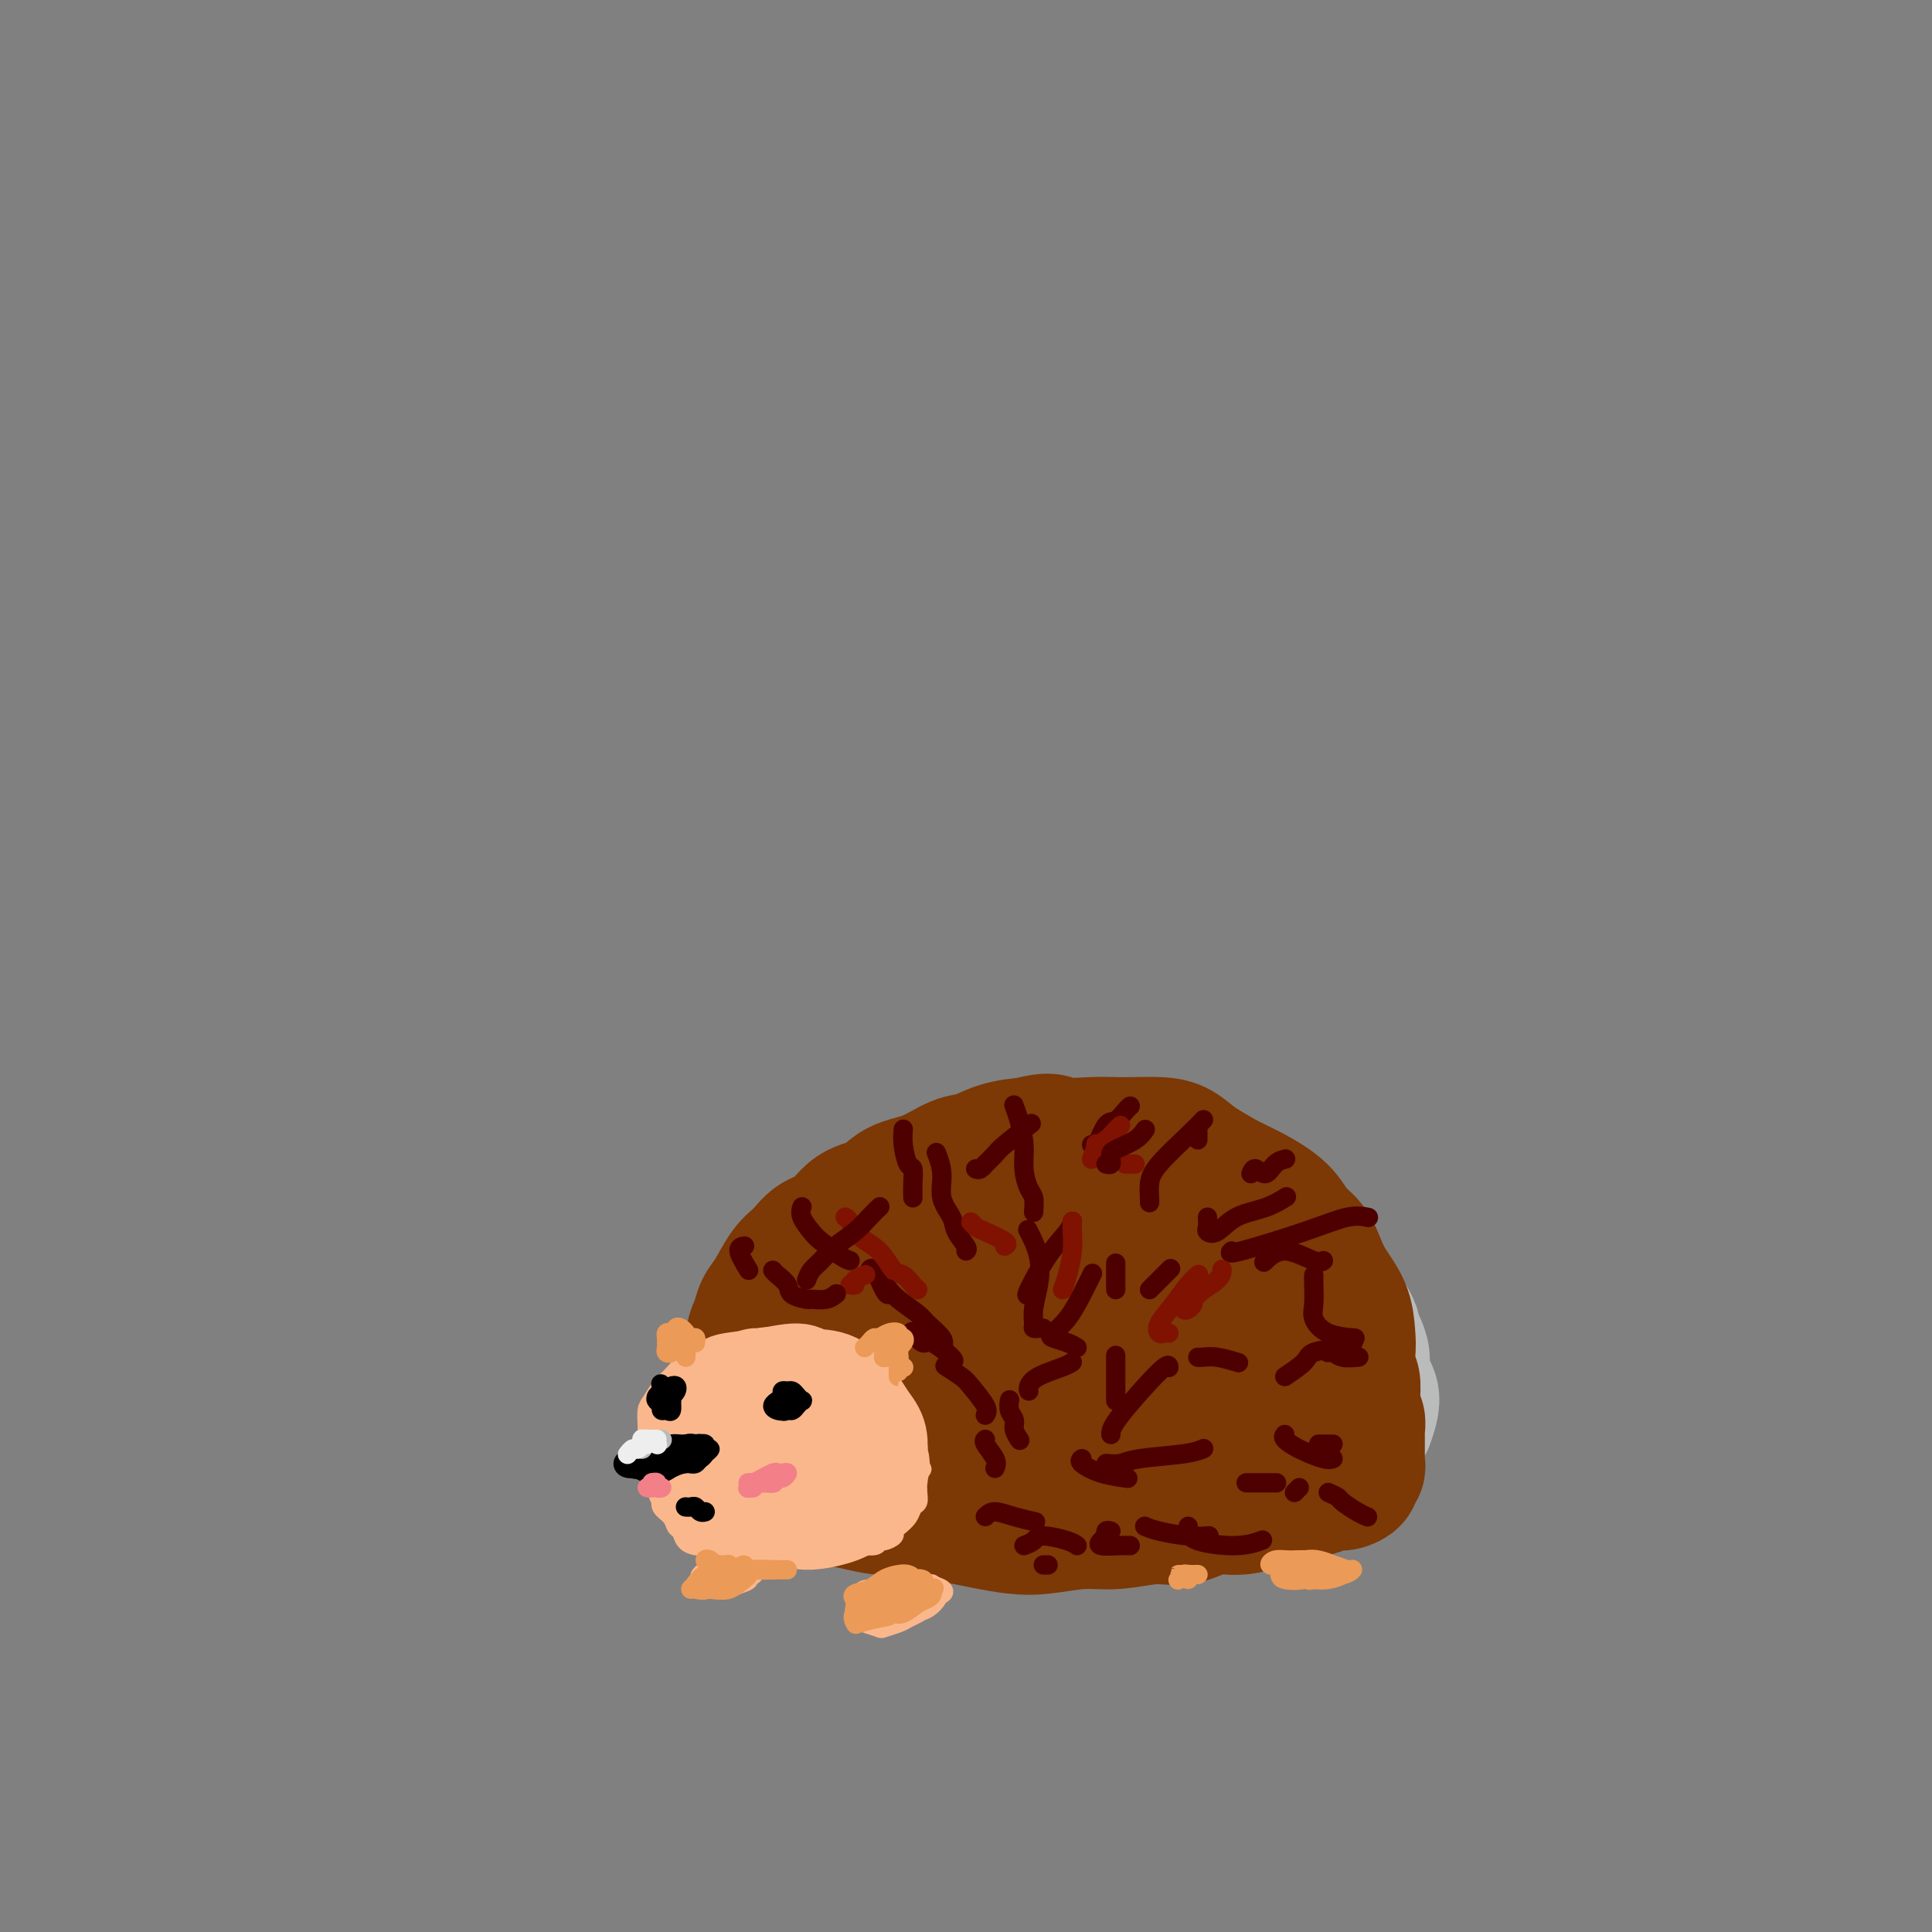 <svg viewBox='0 0 400 400' version='1.1' xmlns='http://www.w3.org/2000/svg' xmlns:xlink='http://www.w3.org/1999/xlink'><rect x="0" y="0" width="400" height="400" fill="#808080" stroke="none"/><g fill='none' stroke='rgb(186,187,187)' stroke-width='28' stroke-linecap='round' stroke-linejoin='round'><path d='M186,276c-0.572,-0.620 -1.143,-1.241 1,-4c2.143,-2.759 7.001,-7.657 10,-10c2.999,-2.343 4.141,-2.132 6,-3c1.859,-0.868 4.437,-2.815 7,-4c2.563,-1.185 5.111,-1.610 8,-2c2.889,-0.390 6.118,-0.747 9,-1c2.882,-0.253 5.417,-0.403 8,0c2.583,0.403 5.212,1.359 8,2c2.788,0.641 5.733,0.969 8,2c2.267,1.031 3.854,2.767 6,4c2.146,1.233 4.849,1.963 7,3c2.151,1.037 3.749,2.380 5,4c1.251,1.620 2.157,3.518 3,5c0.843,1.482 1.625,2.549 2,4c0.375,1.451 0.344,3.285 1,5c0.656,1.715 1.999,3.312 3,5c1.001,1.688 1.662,3.469 2,5c0.338,1.531 0.355,2.812 0,4c-0.355,1.188 -1.080,2.284 -2,3c-0.920,0.716 -2.034,1.053 -3,2c-0.966,0.947 -1.784,2.506 -3,3c-1.216,0.494 -2.830,-0.075 -4,0c-1.170,0.075 -1.896,0.794 -3,1c-1.104,0.206 -2.587,-0.103 -4,0c-1.413,0.103 -2.756,0.616 -4,1c-1.244,0.384 -2.389,0.638 -4,1c-1.611,0.362 -3.689,0.832 -6,1c-2.311,0.168 -4.857,0.035 -7,0c-2.143,-0.035 -3.885,0.029 -6,0c-2.115,-0.029 -4.604,-0.151 -7,0c-2.396,0.151 -4.698,0.576 -7,1'/><path d='M220,308c-9.236,0.756 -6.326,0.147 -7,0c-0.674,-0.147 -4.932,0.168 -8,0c-3.068,-0.168 -4.945,-0.818 -7,-1c-2.055,-0.182 -4.288,0.105 -6,0c-1.712,-0.105 -2.902,-0.603 -4,-1c-1.098,-0.397 -2.104,-0.694 -3,-1c-0.896,-0.306 -1.684,-0.620 -3,-1c-1.316,-0.380 -3.162,-0.826 -4,-1c-0.838,-0.174 -0.669,-0.077 -1,0c-0.331,0.077 -1.161,0.135 -2,0c-0.839,-0.135 -1.688,-0.461 -2,-1c-0.312,-0.539 -0.087,-1.291 0,-2c0.087,-0.709 0.035,-1.377 0,-2c-0.035,-0.623 -0.054,-1.202 0,-2c0.054,-0.798 0.181,-1.817 0,-3c-0.181,-1.183 -0.671,-2.532 0,-4c0.671,-1.468 2.502,-3.055 4,-5c1.498,-1.945 2.662,-4.247 4,-6c1.338,-1.753 2.852,-2.958 5,-4c2.148,-1.042 4.932,-1.923 8,-3c3.068,-1.077 6.419,-2.351 10,-3c3.581,-0.649 7.393,-0.672 11,-1c3.607,-0.328 7.010,-0.960 10,-1c2.990,-0.040 5.568,0.512 8,1c2.432,0.488 4.719,0.911 7,2c2.281,1.089 4.558,2.842 6,4c1.442,1.158 2.049,1.719 3,3c0.951,1.281 2.244,3.281 3,5c0.756,1.719 0.973,3.155 1,5c0.027,1.845 -0.135,4.099 -1,6c-0.865,1.901 -2.432,3.451 -4,5'/><path d='M248,297c-1.803,2.050 -3.809,1.674 -6,2c-2.191,0.326 -4.565,1.353 -7,2c-2.435,0.647 -4.930,0.914 -8,1c-3.070,0.086 -6.713,-0.010 -10,0c-3.287,0.010 -6.217,0.126 -9,0c-2.783,-0.126 -5.419,-0.493 -8,-1c-2.581,-0.507 -5.107,-1.152 -7,-2c-1.893,-0.848 -3.154,-1.898 -4,-3c-0.846,-1.102 -1.277,-2.257 -1,-4c0.277,-1.743 1.263,-4.074 3,-6c1.737,-1.926 4.223,-3.447 7,-5c2.777,-1.553 5.843,-3.139 10,-4c4.157,-0.861 9.406,-0.997 14,-1c4.594,-0.003 8.535,0.128 12,1c3.465,0.872 6.454,2.486 8,4c1.546,1.514 1.649,2.927 2,4c0.351,1.073 0.952,1.807 0,3c-0.952,1.193 -3.456,2.845 -6,4c-2.544,1.155 -5.128,1.814 -8,2c-2.872,0.186 -6.032,-0.101 -9,0c-2.968,0.101 -5.745,0.591 -8,0c-2.255,-0.591 -3.989,-2.262 -5,-4c-1.011,-1.738 -1.300,-3.543 -1,-5c0.300,-1.457 1.188,-2.567 3,-4c1.812,-1.433 4.548,-3.189 7,-4c2.452,-0.811 4.618,-0.676 7,0c2.382,0.676 4.979,1.892 7,3c2.021,1.108 3.467,2.106 4,3c0.533,0.894 0.152,1.684 0,2c-0.152,0.316 -0.076,0.158 0,0'/><path d='M170,305c0.000,-0.302 0.000,-0.605 0,-1c-0.000,-0.395 -0.001,-0.883 0,-1c0.001,-0.117 0.004,0.137 0,0c-0.004,-0.137 -0.016,-0.665 0,-1c0.016,-0.335 0.059,-0.477 0,-1c-0.059,-0.523 -0.222,-1.427 0,-2c0.222,-0.573 0.828,-0.814 1,-1c0.172,-0.186 -0.091,-0.316 0,-1c0.091,-0.684 0.537,-1.921 1,-3c0.463,-1.079 0.943,-2.000 1,-3c0.057,-1.000 -0.308,-2.077 0,-3c0.308,-0.923 1.290,-1.690 2,-3c0.710,-1.310 1.148,-3.161 2,-4c0.852,-0.839 2.119,-0.666 3,-1c0.881,-0.334 1.377,-1.173 2,-2c0.623,-0.827 1.375,-1.640 2,-2c0.625,-0.360 1.125,-0.267 2,-1c0.875,-0.733 2.126,-2.291 3,-3c0.874,-0.709 1.373,-0.570 2,-1c0.627,-0.430 1.383,-1.428 2,-2c0.617,-0.572 1.095,-0.718 2,-1c0.905,-0.282 2.237,-0.702 3,-1c0.763,-0.298 0.957,-0.475 2,-1c1.043,-0.525 2.936,-1.397 4,-2c1.064,-0.603 1.299,-0.935 2,-1c0.701,-0.065 1.868,0.137 3,0c1.132,-0.137 2.228,-0.614 3,-1c0.772,-0.386 1.221,-0.682 2,-1c0.779,-0.318 1.890,-0.659 3,-1'/><path d='M217,260c4.536,-1.623 3.876,-1.181 4,-1c0.124,0.181 1.033,0.101 2,0c0.967,-0.101 1.992,-0.223 3,0c1.008,0.223 1.999,0.791 3,1c1.001,0.209 2.011,0.059 3,0c0.989,-0.059 1.957,-0.027 3,0c1.043,0.027 2.161,0.048 3,0c0.839,-0.048 1.398,-0.165 2,0c0.602,0.165 1.248,0.611 2,1c0.752,0.389 1.610,0.720 2,1c0.390,0.280 0.313,0.508 1,1c0.687,0.492 2.138,1.249 3,2c0.862,0.751 1.134,1.497 2,2c0.866,0.503 2.326,0.765 3,1c0.674,0.235 0.562,0.444 1,1c0.438,0.556 1.428,1.458 2,2c0.572,0.542 0.728,0.724 1,1c0.272,0.276 0.661,0.647 1,1c0.339,0.353 0.627,0.687 1,1c0.373,0.313 0.832,0.606 1,1c0.168,0.394 0.045,0.889 0,1c-0.045,0.111 -0.012,-0.162 0,0c0.012,0.162 0.003,0.761 0,1c-0.003,0.239 -0.002,0.120 0,0'/><path d='M170,297c-0.005,-1.197 -0.010,-2.395 0,-3c0.010,-0.605 0.033,-0.618 0,-1c-0.033,-0.382 -0.124,-1.134 0,-2c0.124,-0.866 0.461,-1.846 1,-3c0.539,-1.154 1.278,-2.481 2,-4c0.722,-1.519 1.427,-3.231 2,-5c0.573,-1.769 1.014,-3.597 2,-5c0.986,-1.403 2.516,-2.382 4,-4c1.484,-1.618 2.922,-3.876 4,-5c1.078,-1.124 1.798,-1.116 3,-2c1.202,-0.884 2.888,-2.661 4,-4c1.112,-1.339 1.651,-2.239 3,-3c1.349,-0.761 3.509,-1.384 5,-2c1.491,-0.616 2.315,-1.227 3,-2c0.685,-0.773 1.231,-1.710 2,-2c0.769,-0.290 1.759,0.066 3,0c1.241,-0.066 2.731,-0.553 4,-1c1.269,-0.447 2.318,-0.853 3,-1c0.682,-0.147 0.999,-0.037 2,0c1.001,0.037 2.687,-0.001 4,0c1.313,0.001 2.253,0.041 4,0c1.747,-0.041 4.302,-0.163 6,0c1.698,0.163 2.539,0.611 4,1c1.461,0.389 3.542,0.718 5,1c1.458,0.282 2.292,0.517 3,1c0.708,0.483 1.289,1.214 2,2c0.711,0.786 1.552,1.628 3,2c1.448,0.372 3.501,0.275 5,1c1.499,0.725 2.442,2.272 4,3c1.558,0.728 3.731,0.637 5,1c1.269,0.363 1.635,1.182 2,2'/><path d='M264,262c5.471,2.230 2.648,0.805 2,1c-0.648,0.195 0.878,2.010 2,3c1.122,0.990 1.841,1.154 3,2c1.159,0.846 2.758,2.376 4,3c1.242,0.624 2.126,0.344 3,1c0.874,0.656 1.736,2.247 2,3c0.264,0.753 -0.070,0.666 0,1c0.070,0.334 0.545,1.088 1,2c0.455,0.912 0.889,1.982 1,3c0.111,1.018 -0.100,1.983 0,3c0.100,1.017 0.511,2.087 1,3c0.489,0.913 1.055,1.669 1,3c-0.055,1.331 -0.730,3.237 -1,4c-0.270,0.763 -0.135,0.381 0,0'/></g>
<g fill='none' stroke='rgb(124,56,5)' stroke-width='28' stroke-linecap='round' stroke-linejoin='round'><path d='M163,298c-0.088,-0.633 -0.177,-1.266 0,-2c0.177,-0.734 0.618,-1.571 1,-3c0.382,-1.429 0.705,-3.452 1,-5c0.295,-1.548 0.560,-2.622 1,-4c0.440,-1.378 1.053,-3.062 2,-5c0.947,-1.938 2.226,-4.131 3,-6c0.774,-1.869 1.043,-3.415 2,-5c0.957,-1.585 2.601,-3.211 4,-5c1.399,-1.789 2.553,-3.743 4,-5c1.447,-1.257 3.185,-1.817 5,-3c1.815,-1.183 3.705,-2.990 6,-4c2.295,-1.010 4.996,-1.225 7,-2c2.004,-0.775 3.313,-2.110 5,-3c1.687,-0.890 3.754,-1.334 6,-2c2.246,-0.666 4.673,-1.553 7,-2c2.327,-0.447 4.554,-0.454 7,-1c2.446,-0.546 5.111,-1.629 7,-2c1.889,-0.371 3.003,-0.028 5,0c1.997,0.028 4.877,-0.258 7,0c2.123,0.258 3.488,1.059 5,2c1.512,0.941 3.171,2.022 5,3c1.829,0.978 3.827,1.854 6,3c2.173,1.146 4.520,2.563 6,4c1.480,1.437 2.091,2.893 3,4c0.909,1.107 2.114,1.863 3,3c0.886,1.137 1.454,2.653 2,4c0.546,1.347 1.071,2.524 2,4c0.929,1.476 2.263,3.252 3,5c0.737,1.748 0.878,3.469 1,5c0.122,1.531 0.225,2.874 0,4c-0.225,1.126 -0.779,2.036 -1,3c-0.221,0.964 -0.111,1.982 0,3'/><path d='M278,286c0.161,2.699 0.565,1.945 1,2c0.435,0.055 0.901,0.917 1,2c0.099,1.083 -0.170,2.385 0,3c0.170,0.615 0.778,0.541 1,1c0.222,0.459 0.060,1.450 0,2c-0.060,0.550 -0.016,0.658 0,1c0.016,0.342 0.004,0.918 0,1c-0.004,0.082 -0.001,-0.329 0,0c0.001,0.329 0.002,1.397 0,2c-0.002,0.603 -0.005,0.739 0,1c0.005,0.261 0.017,0.647 0,1c-0.017,0.353 -0.063,0.673 0,1c0.063,0.327 0.236,0.661 0,1c-0.236,0.339 -0.880,0.682 -1,1c-0.120,0.318 0.286,0.610 0,1c-0.286,0.390 -1.263,0.877 -2,1c-0.737,0.123 -1.235,-0.116 -2,0c-0.765,0.116 -1.799,0.589 -3,1c-1.201,0.411 -2.571,0.759 -4,1c-1.429,0.241 -2.917,0.375 -5,1c-2.083,0.625 -4.761,1.741 -7,2c-2.239,0.259 -4.037,-0.338 -6,0c-1.963,0.338 -4.089,1.611 -6,2c-1.911,0.389 -3.608,-0.105 -6,0c-2.392,0.105 -5.479,0.810 -8,1c-2.521,0.190 -4.476,-0.134 -7,0c-2.524,0.134 -5.618,0.727 -8,1c-2.382,0.273 -4.051,0.228 -6,0c-1.949,-0.228 -4.179,-0.638 -6,-1c-1.821,-0.362 -3.235,-0.675 -5,-1c-1.765,-0.325 -3.883,-0.663 -6,-1'/><path d='M193,313c-4.040,-0.704 -5.639,-0.966 -7,-1c-1.361,-0.034 -2.482,0.158 -4,0c-1.518,-0.158 -3.431,-0.668 -5,-1c-1.569,-0.332 -2.794,-0.488 -4,-1c-1.206,-0.512 -2.393,-1.381 -4,-2c-1.607,-0.619 -3.635,-0.987 -5,-1c-1.365,-0.013 -2.066,0.329 -3,0c-0.934,-0.329 -2.102,-1.329 -3,-2c-0.898,-0.671 -1.527,-1.014 -2,-2c-0.473,-0.986 -0.789,-2.616 -1,-4c-0.211,-1.384 -0.317,-2.522 0,-4c0.317,-1.478 1.055,-3.297 2,-5c0.945,-1.703 2.096,-3.290 4,-5c1.904,-1.710 4.562,-3.543 7,-5c2.438,-1.457 4.655,-2.538 8,-4c3.345,-1.462 7.819,-3.305 12,-5c4.181,-1.695 8.068,-3.243 13,-5c4.932,-1.757 10.909,-3.725 16,-5c5.091,-1.275 9.295,-1.859 13,-2c3.705,-0.141 6.910,0.160 10,0c3.090,-0.160 6.064,-0.781 9,0c2.936,0.781 5.833,2.964 8,5c2.167,2.036 3.605,3.926 5,6c1.395,2.074 2.749,4.331 3,6c0.251,1.669 -0.599,2.751 -2,4c-1.401,1.249 -3.352,2.664 -6,4c-2.648,1.336 -5.991,2.593 -10,4c-4.009,1.407 -8.683,2.965 -13,4c-4.317,1.035 -8.278,1.548 -13,2c-4.722,0.452 -10.206,0.843 -15,1c-4.794,0.157 -8.897,0.078 -13,0'/><path d='M193,295c-8.307,0.299 -8.574,-0.453 -10,-2c-1.426,-1.547 -4.011,-3.890 -5,-7c-0.989,-3.110 -0.383,-6.987 1,-10c1.383,-3.013 3.544,-5.161 7,-8c3.456,-2.839 8.207,-6.369 13,-8c4.793,-1.631 9.628,-1.364 15,-1c5.372,0.364 11.283,0.826 17,2c5.717,1.174 11.241,3.059 15,5c3.759,1.941 5.751,3.937 7,6c1.249,2.063 1.753,4.194 1,6c-0.753,1.806 -2.762,3.289 -6,5c-3.238,1.711 -7.705,3.651 -12,5c-4.295,1.349 -8.419,2.107 -13,3c-4.581,0.893 -9.618,1.923 -14,2c-4.382,0.077 -8.109,-0.797 -11,-2c-2.891,-1.203 -4.947,-2.734 -6,-5c-1.053,-2.266 -1.103,-5.265 0,-8c1.103,-2.735 3.358,-5.205 6,-7c2.642,-1.795 5.669,-2.914 9,-3c3.331,-0.086 6.965,0.862 10,2c3.035,1.138 5.472,2.466 7,4c1.528,1.534 2.148,3.273 2,5c-0.148,1.727 -1.063,3.443 -3,5c-1.937,1.557 -4.894,2.956 -8,4c-3.106,1.044 -6.359,1.732 -10,2c-3.641,0.268 -7.669,0.116 -11,0c-3.331,-0.116 -5.965,-0.196 -8,-1c-2.035,-0.804 -3.471,-2.332 -4,-4c-0.529,-1.668 -0.151,-3.477 0,-4c0.151,-0.523 0.076,0.238 0,1'/><path d='M182,282c-0.759,-0.364 -0.656,2.227 -1,4c-0.344,1.773 -1.134,2.727 -2,4c-0.866,1.273 -1.808,2.864 -3,4c-1.192,1.136 -2.634,1.818 -4,2c-1.366,0.182 -2.656,-0.137 -4,0c-1.344,0.137 -2.740,0.728 -4,1c-1.260,0.272 -2.383,0.225 -3,0c-0.617,-0.225 -0.730,-0.627 -1,-1c-0.270,-0.373 -0.699,-0.717 -1,-1c-0.301,-0.283 -0.474,-0.506 -1,-1c-0.526,-0.494 -1.405,-1.261 -2,-2c-0.595,-0.739 -0.906,-1.451 -1,-2c-0.094,-0.549 0.031,-0.937 0,-2c-0.031,-1.063 -0.216,-2.802 0,-4c0.216,-1.198 0.834,-1.855 1,-3c0.166,-1.145 -0.118,-2.779 0,-4c0.118,-1.221 0.640,-2.031 1,-3c0.360,-0.969 0.560,-2.098 1,-3c0.440,-0.902 1.121,-1.576 2,-3c0.879,-1.424 1.955,-3.597 3,-5c1.045,-1.403 2.058,-2.037 3,-3c0.942,-0.963 1.814,-2.254 3,-3c1.186,-0.746 2.685,-0.947 4,-2c1.315,-1.053 2.445,-2.958 4,-4c1.555,-1.042 3.534,-1.220 5,-2c1.466,-0.780 2.417,-2.163 4,-3c1.583,-0.837 3.797,-1.128 6,-2c2.203,-0.872 4.395,-2.327 6,-3c1.605,-0.673 2.625,-0.566 4,-1c1.375,-0.434 3.107,-1.410 5,-2c1.893,-0.590 3.946,-0.795 6,-1'/><path d='M213,237c5.180,-1.392 4.629,-0.373 6,0c1.371,0.373 4.663,0.101 7,0c2.337,-0.101 3.719,-0.032 5,0c1.281,0.032 2.460,0.028 4,0c1.540,-0.028 3.441,-0.080 5,0c1.559,0.080 2.777,0.290 4,1c1.223,0.710 2.452,1.919 4,3c1.548,1.081 3.416,2.033 5,3c1.584,0.967 2.886,1.949 4,3c1.114,1.051 2.042,2.170 3,3c0.958,0.830 1.947,1.371 3,2c1.053,0.629 2.169,1.347 3,2c0.831,0.653 1.375,1.240 2,2c0.625,0.760 1.330,1.691 2,3c0.670,1.309 1.303,2.994 2,4c0.697,1.006 1.457,1.332 2,2c0.543,0.668 0.870,1.677 1,3c0.130,1.323 0.063,2.958 0,4c-0.063,1.042 -0.123,1.491 0,2c0.123,0.509 0.429,1.080 1,2c0.571,0.920 1.407,2.191 2,3c0.593,0.809 0.944,1.156 1,2c0.056,0.844 -0.181,2.184 0,3c0.181,0.816 0.781,1.107 1,2c0.219,0.893 0.059,2.388 0,3c-0.059,0.612 -0.015,0.339 0,1c0.015,0.661 0.001,2.254 0,3c-0.001,0.746 0.010,0.643 0,1c-0.010,0.357 -0.041,1.173 0,2c0.041,0.827 0.155,1.665 0,2c-0.155,0.335 -0.577,0.168 -1,0'/><path d='M279,298c0.379,4.759 -0.673,1.657 -1,1c-0.327,-0.657 0.070,1.130 0,2c-0.070,0.870 -0.607,0.821 -1,1c-0.393,0.179 -0.641,0.584 -1,1c-0.359,0.416 -0.827,0.843 -1,1c-0.173,0.157 -0.049,0.045 0,0c0.049,-0.045 0.025,-0.022 0,0'/></g>
<g fill='none' stroke='rgb(251,183,140)' stroke-width='4' stroke-linecap='round' stroke-linejoin='round'><path d='M138,293c0.001,-0.335 0.002,-0.671 0,-1c-0.002,-0.329 -0.007,-0.653 0,-1c0.007,-0.347 0.028,-0.717 0,-1c-0.028,-0.283 -0.104,-0.481 0,-1c0.104,-0.519 0.387,-1.361 1,-2c0.613,-0.639 1.557,-1.075 2,-2c0.443,-0.925 0.387,-2.338 1,-3c0.613,-0.662 1.896,-0.573 3,-1c1.104,-0.427 2.027,-1.369 3,-2c0.973,-0.631 1.994,-0.951 3,-1c1.006,-0.049 1.998,0.172 3,0c1.002,-0.172 2.015,-0.737 3,-1c0.985,-0.263 1.941,-0.225 3,0c1.059,0.225 2.222,0.638 3,1c0.778,0.362 1.171,0.674 2,1c0.829,0.326 2.095,0.665 3,1c0.905,0.335 1.450,0.666 2,1c0.550,0.334 1.107,0.669 2,1c0.893,0.331 2.123,0.656 3,1c0.877,0.344 1.400,0.706 2,1c0.600,0.294 1.278,0.520 2,1c0.722,0.480 1.490,1.213 2,2c0.510,0.787 0.763,1.628 1,2c0.237,0.372 0.459,0.276 1,1c0.541,0.724 1.402,2.270 2,3c0.598,0.730 0.934,0.646 1,1c0.066,0.354 -0.137,1.147 0,2c0.137,0.853 0.614,1.765 1,2c0.386,0.235 0.681,-0.206 1,0c0.319,0.206 0.663,1.059 1,2c0.337,0.941 0.669,1.971 1,3'/><path d='M190,303c1.702,2.612 0.457,0.143 0,0c-0.457,-0.143 -0.126,2.041 0,3c0.126,0.959 0.046,0.694 0,1c-0.046,0.306 -0.057,1.185 0,2c0.057,0.815 0.183,1.566 0,2c-0.183,0.434 -0.674,0.550 -1,1c-0.326,0.450 -0.486,1.235 -1,2c-0.514,0.765 -1.381,1.510 -2,2c-0.619,0.490 -0.989,0.724 -1,1c-0.011,0.276 0.338,0.595 0,1c-0.338,0.405 -1.364,0.897 -2,1c-0.636,0.103 -0.884,-0.184 -1,0c-0.116,0.184 -0.102,0.838 -1,1c-0.898,0.162 -2.709,-0.167 -4,0c-1.291,0.167 -2.064,0.829 -3,1c-0.936,0.171 -2.036,-0.149 -3,0c-0.964,0.149 -1.793,0.768 -3,1c-1.207,0.232 -2.792,0.077 -4,0c-1.208,-0.077 -2.038,-0.077 -3,0c-0.962,0.077 -2.057,0.231 -3,0c-0.943,-0.231 -1.733,-0.846 -3,-1c-1.267,-0.154 -3.012,0.153 -4,0c-0.988,-0.153 -1.220,-0.766 -2,-1c-0.780,-0.234 -2.107,-0.089 -3,0c-0.893,0.089 -1.351,0.123 -2,0c-0.649,-0.123 -1.488,-0.403 -2,-1c-0.512,-0.597 -0.697,-1.510 -1,-2c-0.303,-0.490 -0.725,-0.557 -1,-1c-0.275,-0.443 -0.402,-1.262 -1,-2c-0.598,-0.738 -1.665,-1.394 -2,-2c-0.335,-0.606 0.064,-1.163 0,-2c-0.064,-0.837 -0.590,-1.953 -1,-3c-0.410,-1.047 -0.705,-2.023 -1,-3'/><path d='M135,304c-1.309,-2.855 -1.081,-2.493 -1,-3c0.081,-0.507 0.014,-1.883 0,-3c-0.014,-1.117 0.026,-1.974 0,-3c-0.026,-1.026 -0.117,-2.219 0,-3c0.117,-0.781 0.442,-1.150 1,-2c0.558,-0.850 1.350,-2.182 2,-3c0.650,-0.818 1.159,-1.122 2,-2c0.841,-0.878 2.013,-2.331 3,-3c0.987,-0.669 1.790,-0.556 3,-1c1.210,-0.444 2.826,-1.447 4,-2c1.174,-0.553 1.906,-0.658 3,-1c1.094,-0.342 2.550,-0.923 4,-1c1.450,-0.077 2.895,0.349 4,1c1.105,0.651 1.871,1.528 3,2c1.129,0.472 2.619,0.538 4,1c1.381,0.462 2.651,1.320 4,2c1.349,0.680 2.777,1.183 4,2c1.223,0.817 2.240,1.947 3,3c0.760,1.053 1.262,2.030 2,3c0.738,0.970 1.714,1.933 2,3c0.286,1.067 -0.116,2.237 0,3c0.116,0.763 0.749,1.119 1,2c0.251,0.881 0.119,2.288 0,3c-0.119,0.712 -0.224,0.730 0,1c0.224,0.270 0.778,0.791 1,1c0.222,0.209 0.111,0.104 0,0'/></g>
<g fill='none' stroke='rgb(251,183,140)' stroke-width='20' stroke-linecap='round' stroke-linejoin='round'><path d='M144,298c0.031,0.025 0.062,0.051 0,0c-0.062,-0.051 -0.218,-0.178 0,-1c0.218,-0.822 0.811,-2.340 1,-3c0.189,-0.660 -0.025,-0.462 1,-1c1.025,-0.538 3.290,-1.810 5,-3c1.710,-1.190 2.864,-2.296 5,-3c2.136,-0.704 5.255,-1.004 8,-1c2.745,0.004 5.115,0.314 7,2c1.885,1.686 3.286,4.749 4,6c0.714,1.251 0.741,0.691 1,1c0.259,0.309 0.748,1.488 1,3c0.252,1.512 0.265,3.357 0,5c-0.265,1.643 -0.807,3.085 -2,4c-1.193,0.915 -3.036,1.305 -5,2c-1.964,0.695 -4.050,1.696 -6,2c-1.950,0.304 -3.764,-0.089 -6,0c-2.236,0.089 -4.893,0.659 -7,0c-2.107,-0.659 -3.663,-2.547 -5,-4c-1.337,-1.453 -2.455,-2.469 -3,-4c-0.545,-1.531 -0.519,-3.575 0,-6c0.519,-2.425 1.529,-5.229 3,-7c1.471,-1.771 3.403,-2.509 4,-3c0.597,-0.491 -0.141,-0.734 1,-1c1.141,-0.266 4.160,-0.555 7,-1c2.840,-0.445 5.501,-1.047 7,-1c1.499,0.047 1.836,0.742 3,1c1.164,0.258 3.156,0.079 5,1c1.844,0.921 3.541,2.941 5,5c1.459,2.059 2.678,4.158 3,6c0.322,1.842 -0.255,3.427 -1,5c-0.745,1.573 -1.658,3.134 -3,5c-1.342,1.866 -3.114,4.036 -5,5c-1.886,0.964 -3.887,0.722 -6,1c-2.113,0.278 -4.338,1.075 -7,1c-2.662,-0.075 -5.761,-1.021 -8,-2c-2.239,-0.979 -3.620,-1.989 -5,-3'/><path d='M146,309c-2.602,-1.689 -2.608,-3.412 -3,-5c-0.392,-1.588 -1.172,-3.041 -1,-5c0.172,-1.959 1.294,-4.426 3,-6c1.706,-1.574 3.994,-2.257 6,-3c2.006,-0.743 3.730,-1.546 6,-2c2.270,-0.454 5.088,-0.559 8,0c2.912,0.559 5.919,1.781 8,3c2.081,1.219 3.237,2.434 4,4c0.763,1.566 1.135,3.482 1,5c-0.135,1.518 -0.775,2.637 -2,4c-1.225,1.363 -3.036,2.968 -5,4c-1.964,1.032 -4.083,1.489 -7,2c-2.917,0.511 -6.633,1.074 -9,1c-2.367,-0.074 -3.385,-0.785 -4,-2c-0.615,-1.215 -0.826,-2.935 -1,-5c-0.174,-2.065 -0.310,-4.474 1,-7c1.310,-2.526 4.068,-5.167 7,-7c2.932,-1.833 6.039,-2.858 9,-3c2.961,-0.142 5.776,0.597 8,2c2.224,1.403 3.859,3.468 5,5c1.141,1.532 1.790,2.530 2,4c0.210,1.470 -0.018,3.411 -1,5c-0.982,1.589 -2.719,2.825 -5,4c-2.281,1.175 -5.105,2.288 -8,3c-2.895,0.712 -5.859,1.023 -8,1c-2.141,-0.023 -3.457,-0.381 -5,-1c-1.543,-0.619 -3.311,-1.500 -4,-3c-0.689,-1.500 -0.298,-3.619 0,-6c0.298,-2.381 0.503,-5.026 2,-7c1.497,-1.974 4.285,-3.278 7,-4c2.715,-0.722 5.358,-0.861 8,-1'/><path d='M168,289c3.425,-0.491 4.488,0.782 6,2c1.512,1.218 3.472,2.382 5,4c1.528,1.618 2.622,3.689 3,5c0.378,1.311 0.039,1.861 -1,3c-1.039,1.139 -2.777,2.868 -5,4c-2.223,1.132 -4.932,1.668 -7,2c-2.068,0.332 -3.497,0.460 -5,0c-1.503,-0.460 -3.082,-1.509 -4,-3c-0.918,-1.491 -1.177,-3.424 -1,-5c0.177,-1.576 0.790,-2.796 2,-4c1.210,-1.204 3.016,-2.391 5,-3c1.984,-0.609 4.146,-0.640 6,0c1.854,0.640 3.400,1.950 5,3c1.600,1.050 3.254,1.841 4,3c0.746,1.159 0.583,2.688 0,4c-0.583,1.312 -1.586,2.409 -3,3c-1.414,0.591 -3.238,0.675 -5,1c-1.762,0.325 -3.462,0.890 -5,1c-1.538,0.110 -2.914,-0.234 -4,-1c-1.086,-0.766 -1.882,-1.955 -2,-3c-0.118,-1.045 0.442,-1.945 1,-3c0.558,-1.055 1.113,-2.263 3,-3c1.887,-0.737 5.106,-1.002 7,-1c1.894,0.002 2.462,0.270 4,1c1.538,0.730 4.047,1.922 5,3c0.953,1.078 0.352,2.041 0,3c-0.352,0.959 -0.453,1.914 -1,3c-0.547,1.086 -1.538,2.301 -3,3c-1.462,0.699 -3.394,0.880 -5,1c-1.606,0.120 -2.888,0.177 -4,0c-1.112,-0.177 -2.056,-0.589 -3,-1'/><path d='M166,311c-2.262,-0.531 -1.918,-1.857 -2,-3c-0.082,-1.143 -0.589,-2.101 0,-3c0.589,-0.899 2.276,-1.738 4,-2c1.724,-0.262 3.487,0.055 5,0c1.513,-0.055 2.778,-0.481 4,0c1.222,0.481 2.403,1.871 3,3c0.597,1.129 0.610,1.998 0,3c-0.610,1.002 -1.844,2.136 -3,3c-1.156,0.864 -2.236,1.456 -4,2c-1.764,0.544 -4.213,1.039 -6,1c-1.787,-0.039 -2.913,-0.614 -4,-1c-1.087,-0.386 -2.137,-0.585 -3,-1c-0.863,-0.415 -1.540,-1.048 -2,-2c-0.460,-0.952 -0.704,-2.224 -1,-3c-0.296,-0.776 -0.645,-1.058 -1,-2c-0.355,-0.942 -0.716,-2.545 -1,-3c-0.284,-0.455 -0.492,0.240 -1,0c-0.508,-0.240 -1.316,-1.413 -2,-2c-0.684,-0.587 -1.245,-0.588 -1,-1c0.245,-0.412 1.296,-1.237 2,-2c0.704,-0.763 1.061,-1.466 2,-2c0.939,-0.534 2.459,-0.901 4,-1c1.541,-0.099 3.105,0.070 4,0c0.895,-0.070 1.123,-0.380 2,0c0.877,0.380 2.402,1.450 3,2c0.598,0.550 0.270,0.580 0,1c-0.270,0.420 -0.481,1.228 -1,2c-0.519,0.772 -1.345,1.506 -2,2c-0.655,0.494 -1.138,0.748 -2,1c-0.862,0.252 -2.103,0.500 -3,1c-0.897,0.500 -1.448,1.250 -2,2'/><path d='M158,306c-1.939,1.587 -1.785,1.055 -2,1c-0.215,-0.055 -0.798,0.367 -1,1c-0.202,0.633 -0.022,1.479 0,2c0.022,0.521 -0.112,0.719 0,1c0.112,0.281 0.472,0.646 1,1c0.528,0.354 1.224,0.697 2,1c0.776,0.303 1.631,0.566 2,1c0.369,0.434 0.253,1.040 1,1c0.747,-0.040 2.356,-0.726 3,-1c0.644,-0.274 0.322,-0.137 0,0'/></g>
<g fill='none' stroke='rgb(0,0,0)' stroke-width='4' stroke-linecap='round' stroke-linejoin='round'><path d='M138,300c0.215,-0.423 0.430,-0.847 1,-1c0.570,-0.153 1.496,-0.037 2,0c0.504,0.037 0.584,-0.005 1,0c0.416,0.005 1.166,0.057 2,0c0.834,-0.057 1.753,-0.223 2,0c0.247,0.223 -0.177,0.834 0,1c0.177,0.166 0.957,-0.114 1,0c0.043,0.114 -0.649,0.623 -1,1c-0.351,0.377 -0.362,0.623 -1,1c-0.638,0.377 -1.904,0.887 -3,1c-1.096,0.113 -2.021,-0.169 -3,0c-0.979,0.169 -2.012,0.788 -3,1c-0.988,0.212 -1.931,0.016 -3,0c-1.069,-0.016 -2.262,0.149 -3,0c-0.738,-0.149 -1.020,-0.613 -1,-1c0.020,-0.387 0.340,-0.696 1,-1c0.660,-0.304 1.658,-0.603 3,-1c1.342,-0.397 3.029,-0.892 4,-1c0.971,-0.108 1.228,0.173 2,0c0.772,-0.173 2.061,-0.799 3,-1c0.939,-0.201 1.529,0.022 2,0c0.471,-0.022 0.824,-0.290 1,0c0.176,0.290 0.176,1.139 0,2c-0.176,0.861 -0.526,1.734 -1,2c-0.474,0.266 -1.071,-0.075 -2,0c-0.929,0.075 -2.190,0.566 -3,1c-0.810,0.434 -1.170,0.810 -2,1c-0.830,0.190 -2.130,0.195 -3,0c-0.870,-0.195 -1.311,-0.591 -2,-1c-0.689,-0.409 -1.625,-0.831 -2,-1c-0.375,-0.169 -0.187,-0.084 0,0'/><path d='M130,303c-0.294,-0.410 0.972,-0.436 2,-1c1.028,-0.564 1.820,-1.666 3,-2c1.180,-0.334 2.750,0.099 4,0c1.250,-0.099 2.182,-0.730 3,-1c0.818,-0.270 1.524,-0.177 2,0c0.476,0.177 0.722,0.439 1,1c0.278,0.561 0.587,1.422 0,2c-0.587,0.578 -2.069,0.874 -3,1c-0.931,0.126 -1.312,0.082 -2,0c-0.688,-0.082 -1.684,-0.202 -3,0c-1.316,0.202 -2.951,0.727 -4,1c-1.049,0.273 -1.512,0.294 -2,0c-0.488,-0.294 -1.001,-0.902 -1,-1c0.001,-0.098 0.514,0.314 1,0c0.486,-0.314 0.943,-1.354 2,-2c1.057,-0.646 2.715,-0.899 4,-1c1.285,-0.101 2.198,-0.051 3,0c0.802,0.051 1.492,0.104 2,0c0.508,-0.104 0.834,-0.364 1,0c0.166,0.364 0.172,1.352 0,2c-0.172,0.648 -0.522,0.954 -1,1c-0.478,0.046 -1.084,-0.169 -2,0c-0.916,0.169 -2.140,0.722 -3,1c-0.860,0.278 -1.354,0.282 -2,0c-0.646,-0.282 -1.444,-0.850 -2,-1c-0.556,-0.150 -0.870,0.117 -1,0c-0.130,-0.117 -0.076,-0.619 0,-1c0.076,-0.381 0.174,-0.641 1,-1c0.826,-0.359 2.379,-0.817 3,-1c0.621,-0.183 0.311,-0.092 0,0'/><path d='M164,290c-0.308,-0.022 -0.615,-0.044 -1,0c-0.385,0.044 -0.846,0.155 -1,0c-0.154,-0.155 0.000,-0.575 0,-1c-0.000,-0.425 -0.154,-0.856 0,-1c0.154,-0.144 0.616,-0.001 1,0c0.384,0.001 0.688,-0.141 1,0c0.312,0.141 0.630,0.563 1,1c0.370,0.437 0.790,0.887 1,1c0.210,0.113 0.210,-0.111 0,0c-0.210,0.111 -0.631,0.558 -1,1c-0.369,0.442 -0.684,0.879 -1,1c-0.316,0.121 -0.631,-0.072 -1,0c-0.369,0.072 -0.793,0.411 -1,0c-0.207,-0.411 -0.199,-1.571 0,-2c0.199,-0.429 0.587,-0.125 1,0c0.413,0.125 0.851,0.073 1,0c0.149,-0.073 0.011,-0.166 0,0c-0.011,0.166 0.106,0.591 0,1c-0.106,0.409 -0.434,0.803 -1,1c-0.566,0.197 -1.368,0.197 -2,0c-0.632,-0.197 -1.093,-0.592 -1,-1c0.093,-0.408 0.741,-0.831 1,-1c0.259,-0.169 0.130,-0.085 0,0'/><path d='M139,289c-0.400,0.084 -0.800,0.169 -1,0c-0.200,-0.169 -0.200,-0.591 0,-1c0.200,-0.409 0.600,-0.804 1,-1c0.400,-0.196 0.798,-0.193 1,0c0.202,0.193 0.207,0.574 0,1c-0.207,0.426 -0.626,0.896 -1,1c-0.374,0.104 -0.704,-0.157 -1,0c-0.296,0.157 -0.560,0.734 -1,1c-0.440,0.266 -1.056,0.223 -1,0c0.056,-0.223 0.785,-0.626 1,-1c0.215,-0.374 -0.085,-0.720 0,-1c0.085,-0.280 0.556,-0.496 1,0c0.444,0.496 0.861,1.703 1,2c0.139,0.297 -0.002,-0.315 0,0c0.002,0.315 0.145,1.559 0,2c-0.145,0.441 -0.578,0.081 -1,0c-0.422,-0.081 -0.832,0.119 -1,0c-0.168,-0.119 -0.094,-0.557 0,-1c0.094,-0.443 0.207,-0.892 0,-1c-0.207,-0.108 -0.736,0.126 -1,0c-0.264,-0.126 -0.263,-0.611 0,-1c0.263,-0.389 0.790,-0.683 1,-1c0.210,-0.317 0.105,-0.659 0,-1'/><path d='M137,287c-0.333,-0.833 -0.167,-0.417 0,0'/></g>
<g fill='none' stroke='rgb(186,187,187)' stroke-width='4' stroke-linecap='round' stroke-linejoin='round'><path d='M133,299c0.000,0.417 0.000,0.833 0,1c0.000,0.167 0.000,0.083 0,0'/><path d='M133,300c-0.311,0.000 -0.622,0.000 -1,0c-0.378,0.000 -0.822,0.000 -1,0c-0.178,0.000 -0.089,0.000 0,0'/><path d='M133,298c0.339,0.000 0.679,0.000 1,0c0.321,0.000 0.625,0.000 1,0c0.375,0.000 0.821,0.000 1,0c0.179,0.000 0.089,0.000 0,0'/><path d='M137,298c0.000,0.000 0.100,0.100 0.1,0.1'/></g>
<g fill='none' stroke='rgb(238,238,238)' stroke-width='4' stroke-linecap='round' stroke-linejoin='round'><path d='M134,299c0.111,-0.428 0.223,-0.857 0,-1c-0.223,-0.143 -0.780,-0.001 -1,0c-0.220,0.001 -0.101,-0.140 0,0c0.101,0.140 0.185,0.560 0,1c-0.185,0.440 -0.637,0.902 -1,1c-0.363,0.098 -0.636,-0.166 -1,0c-0.364,0.166 -0.818,0.762 -1,1c-0.182,0.238 -0.091,0.119 0,0'/><path d='M133,298c0.445,0.000 0.890,0.000 1,0c0.110,0.000 -0.115,0.000 0,0c0.115,0.000 0.569,0.000 1,0c0.431,0.000 0.837,0.000 1,0c0.163,0.000 0.081,0.000 0,0'/><path d='M136,299c0.000,0.000 0.100,0.100 0.1,0.1'/></g>
<g fill='none' stroke='rgb(0,0,0)' stroke-width='4' stroke-linecap='round' stroke-linejoin='round'><path d='M142,312c0.024,0.002 0.048,0.004 0,0c-0.048,-0.004 -0.167,-0.015 0,0c0.167,0.015 0.619,0.057 1,0c0.381,-0.057 0.690,-0.211 1,0c0.310,0.211 0.619,0.789 1,1c0.381,0.211 0.833,0.057 1,0c0.167,-0.057 0.048,-0.016 0,0c-0.048,0.016 -0.024,0.008 0,0'/></g>
<g fill='none' stroke='rgb(243,127,137)' stroke-width='4' stroke-linecap='round' stroke-linejoin='round'><path d='M156,307c0.117,0.420 0.234,0.841 0,1c-0.234,0.159 -0.820,0.057 -1,0c-0.180,-0.057 0.047,-0.068 0,0c-0.047,0.068 -0.369,0.214 0,0c0.369,-0.214 1.427,-0.789 2,-1c0.573,-0.211 0.659,-0.056 1,0c0.341,0.056 0.936,0.015 1,0c0.064,-0.015 -0.401,-0.004 -1,0c-0.599,0.004 -1.330,0.001 -2,0c-0.670,-0.001 -1.279,-0.000 -1,0c0.279,0.000 1.444,0.000 2,0c0.556,-0.000 0.501,-0.000 1,0c0.499,0.000 1.553,-0.000 2,0c0.447,0.000 0.288,0.000 0,0c-0.288,-0.000 -0.705,-0.000 -1,0c-0.295,0.000 -0.469,0.001 -1,0c-0.531,-0.001 -1.418,-0.003 -2,0c-0.582,0.003 -0.858,0.012 -1,0c-0.142,-0.012 -0.152,-0.044 0,0c0.152,0.044 0.464,0.166 1,0c0.536,-0.166 1.296,-0.619 2,-1c0.704,-0.381 1.352,-0.691 2,-1'/><path d='M160,305c0.804,-0.314 0.815,-0.099 1,0c0.185,0.099 0.544,0.083 1,0c0.456,-0.083 1.010,-0.232 1,0c-0.010,0.232 -0.583,0.847 -1,1c-0.417,0.153 -0.677,-0.155 -1,0c-0.323,0.155 -0.710,0.774 -1,1c-0.290,0.226 -0.482,0.061 -1,0c-0.518,-0.061 -1.361,-0.016 -2,0c-0.639,0.016 -1.074,0.004 -1,0c0.074,-0.004 0.658,-0.001 1,0c0.342,0.001 0.442,0.000 1,0c0.558,-0.000 1.575,-0.000 2,0c0.425,0.000 0.258,0.000 0,0c-0.258,-0.000 -0.608,-0.000 -1,0c-0.392,0.000 -0.826,0.000 -1,0c-0.174,-0.000 -0.087,-0.000 0,0'/><path d='M136,308c0.544,-0.030 1.088,-0.061 1,0c-0.088,0.061 -0.807,0.212 -1,0c-0.193,-0.212 0.140,-0.788 0,-1c-0.140,-0.212 -0.754,-0.061 -1,0c-0.246,0.061 -0.123,0.030 0,0'/><path d='M135,307c0.111,0.422 0.222,0.844 0,1c-0.222,0.156 -0.778,0.044 -1,0c-0.222,-0.044 -0.111,-0.022 0,0'/></g>
<g fill='none' stroke='rgb(78,0,0)' stroke-width='4' stroke-linecap='round' stroke-linejoin='round'><path d='M238,249c0.018,-0.162 0.037,-0.324 0,-1c-0.037,-0.676 -0.129,-1.866 0,-3c0.129,-1.134 0.478,-2.211 2,-4c1.522,-1.789 4.218,-4.289 6,-6c1.782,-1.711 2.652,-2.632 3,-3c0.348,-0.368 0.174,-0.184 0,0'/><path d='M255,259c-0.386,0.362 -0.772,0.724 2,0c2.772,-0.724 8.702,-2.534 13,-4c4.298,-1.466 6.965,-2.587 9,-3c2.035,-0.413 3.439,-0.118 4,0c0.561,0.118 0.281,0.059 0,0'/><path d='M200,259c0.213,-0.150 0.426,-0.300 0,-1c-0.426,-0.700 -1.491,-1.950 -2,-3c-0.509,-1.050 -0.462,-1.900 -1,-3c-0.538,-1.100 -1.660,-2.449 -2,-4c-0.340,-1.551 0.101,-3.302 0,-5c-0.101,-1.698 -0.743,-3.342 -1,-4c-0.257,-0.658 -0.128,-0.329 0,0'/><path d='M176,261c-0.437,-0.124 -0.874,-0.247 -2,-1c-1.126,-0.753 -2.943,-2.135 -4,-3c-1.057,-0.865 -1.356,-1.211 -2,-2c-0.644,-0.789 -1.635,-2.020 -2,-3c-0.365,-0.980 -0.104,-1.709 0,-2c0.104,-0.291 0.052,-0.146 0,0'/><path d='M214,251c0.081,-1.131 0.163,-2.263 0,-3c-0.163,-0.737 -0.569,-1.081 -1,-2c-0.431,-0.919 -0.886,-2.415 -1,-4c-0.114,-1.585 0.114,-3.260 0,-5c-0.114,-1.740 -0.569,-3.545 -1,-5c-0.431,-1.455 -0.837,-2.558 -1,-3c-0.163,-0.442 -0.081,-0.221 0,0'/><path d='M213,268c-0.340,0.234 -0.679,0.469 0,-1c0.679,-1.469 2.378,-4.641 4,-7c1.622,-2.359 3.167,-3.904 4,-5c0.833,-1.096 0.952,-1.742 1,-2c0.048,-0.258 0.024,-0.129 0,0'/><path d='M213,288c-0.091,-0.249 -0.182,-0.498 0,-1c0.182,-0.502 0.636,-1.258 2,-2c1.364,-0.742 3.636,-1.469 5,-2c1.364,-0.531 1.818,-0.866 2,-1c0.182,-0.134 0.091,-0.067 0,0'/><path d='M229,303c1.056,0.091 2.112,0.182 3,0c0.888,-0.182 1.609,-0.636 4,-1c2.391,-0.364 6.451,-0.636 9,-1c2.549,-0.364 3.585,-0.818 4,-1c0.415,-0.182 0.207,-0.091 0,0'/><path d='M216,324c0.422,0.000 0.844,0.000 1,0c0.156,0.000 0.044,0.000 0,0c-0.044,0.000 -0.022,0.000 0,0'/><path d='M266,285c1.592,-1.064 3.183,-2.128 4,-3c0.817,-0.872 0.858,-1.553 2,-2c1.142,-0.447 3.384,-0.659 5,-1c1.616,-0.341 2.604,-0.812 3,-1c0.396,-0.188 0.198,-0.094 0,0'/><path d='M206,304c0.226,-0.536 0.452,-1.071 0,-2c-0.452,-0.929 -1.583,-2.250 -2,-3c-0.417,-0.750 -0.119,-0.929 0,-1c0.119,-0.071 0.060,-0.036 0,0'/><path d='M184,268c-0.226,0.030 -0.452,0.060 -1,-1c-0.548,-1.060 -1.417,-3.208 -2,-4c-0.583,-0.792 -0.881,-0.226 -1,0c-0.119,0.226 -0.060,0.113 0,0'/><path d='M155,263c-0.956,-1.578 -1.911,-3.156 -2,-4c-0.089,-0.844 0.689,-0.956 1,-1c0.311,-0.044 0.156,-0.022 0,0'/><path d='M189,248c-0.022,-0.932 -0.044,-1.865 0,-3c0.044,-1.135 0.156,-2.473 0,-3c-0.156,-0.527 -0.578,-0.244 -1,-1c-0.422,-0.756 -0.844,-2.550 -1,-4c-0.156,-1.450 -0.044,-2.557 0,-3c0.044,-0.443 0.022,-0.221 0,0'/><path d='M226,237c0.243,0.437 0.485,0.874 1,0c0.515,-0.874 1.301,-3.057 2,-4c0.699,-0.943 1.311,-0.644 2,-1c0.689,-0.356 1.455,-1.365 2,-2c0.545,-0.635 0.870,-0.896 1,-1c0.130,-0.104 0.065,-0.052 0,0'/><path d='M248,236c0.000,-0.833 0.000,-1.667 0,-2c0.000,-0.333 0.000,-0.167 0,0'/><path d='M238,267c0.089,-0.089 0.178,-0.178 1,-1c0.822,-0.822 2.378,-2.378 3,-3c0.622,-0.622 0.311,-0.311 0,0'/><path d='M248,281c0.202,0.030 0.405,0.060 1,0c0.595,-0.060 1.583,-0.208 3,0c1.417,0.208 3.262,0.774 4,1c0.738,0.226 0.369,0.113 0,0'/><path d='M273,299c0.339,0.000 0.679,0.000 1,0c0.321,0.000 0.625,0.000 1,0c0.375,0.000 0.821,0.000 1,0c0.179,0.000 0.089,0.000 0,0'/><path d='M258,307c0.933,0.000 1.867,0.000 3,0c1.133,0.000 2.467,0.000 3,0c0.533,0.000 0.267,0.000 0,0'/><path d='M230,297c0.000,-0.702 0.000,-1.405 2,-4c2.000,-2.595 6.000,-7.083 8,-9c2.000,-1.917 2.000,-1.262 2,-1c-0.000,0.262 0.000,0.131 0,0'/><path d='M231,290c0.000,-0.512 0.000,-1.024 0,-2c0.000,-0.976 0.000,-2.416 0,-3c0.000,-0.584 -0.000,-0.311 0,-1c0.000,-0.689 0.000,-2.340 0,-3c0.000,-0.660 0.000,-0.330 0,0'/><path d='M211,298c0.121,0.178 0.243,0.356 0,0c-0.243,-0.356 -0.850,-1.244 -1,-2c-0.150,-0.756 0.156,-1.378 0,-2c-0.156,-0.622 -0.773,-1.244 -1,-2c-0.227,-0.756 -0.065,-1.644 0,-2c0.065,-0.356 0.032,-0.178 0,0'/><path d='M204,293c0.303,-0.437 0.606,-0.874 0,-2c-0.606,-1.126 -2.121,-2.941 -3,-4c-0.879,-1.059 -1.121,-1.362 -2,-2c-0.879,-0.638 -2.394,-1.611 -3,-2c-0.606,-0.389 -0.303,-0.195 0,0'/><path d='M197,282c0.408,-0.067 0.817,-0.134 0,-1c-0.817,-0.866 -2.858,-2.531 -4,-3c-1.142,-0.469 -1.384,0.258 -2,0c-0.616,-0.258 -1.604,-1.502 -2,-2c-0.396,-0.498 -0.198,-0.249 0,0'/><path d='M231,267c0.000,-2.083 0.000,-4.167 0,-5c0.000,-0.833 0.000,-0.417 0,0'/><path d='M259,243c0.241,-0.589 0.482,-1.177 1,-1c0.518,0.177 1.314,1.120 2,1c0.686,-0.120 1.262,-1.301 2,-2c0.738,-0.699 1.640,-0.914 2,-1c0.360,-0.086 0.180,-0.043 0,0'/><path d='M262,261c-0.287,0.287 -0.574,0.574 0,0c0.574,-0.574 2.010,-2.010 4,-2c1.990,0.010 4.536,1.464 6,2c1.464,0.536 1.847,0.153 2,0c0.153,-0.153 0.077,-0.077 0,0'/><path d='M275,280c-0.077,0.030 -0.153,0.061 0,0c0.153,-0.061 0.536,-0.212 1,0c0.464,0.212 1.010,0.788 2,1c0.990,0.212 2.426,0.061 3,0c0.574,-0.061 0.287,-0.030 0,0'/><path d='M224,302c-0.304,0.226 -0.607,0.452 0,1c0.607,0.548 2.125,1.417 4,2c1.875,0.583 4.107,0.881 5,1c0.893,0.119 0.446,0.060 0,0'/><path d='M204,314c0.512,-0.506 1.024,-1.012 2,-1c0.976,0.012 2.417,0.542 4,1c1.583,0.458 3.310,0.845 4,1c0.690,0.155 0.345,0.077 0,0'/><path d='M237,316c0.708,0.310 1.417,0.619 3,1c1.583,0.381 4.042,0.833 6,1c1.958,0.167 3.417,0.048 4,0c0.583,-0.048 0.292,-0.024 0,0'/><path d='M268,309c0.417,-0.417 0.833,-0.833 1,-1c0.167,-0.167 0.083,-0.083 0,0'/></g>
<g fill='none' stroke='rgb(127,18,1)' stroke-width='4' stroke-linecap='round' stroke-linejoin='round'><path d='M242,276c-0.328,-0.036 -0.657,-0.071 -1,0c-0.343,0.071 -0.701,0.250 -1,0c-0.299,-0.250 -0.539,-0.929 0,-2c0.539,-1.071 1.856,-2.535 3,-4c1.144,-1.465 2.116,-2.933 3,-4c0.884,-1.067 1.681,-1.733 2,-2c0.319,-0.267 0.159,-0.133 0,0'/><path d='M247,270c-0.287,0.442 -0.574,0.883 -1,1c-0.426,0.117 -0.990,-0.092 -1,0c-0.010,0.092 0.533,0.483 1,0c0.467,-0.483 0.857,-1.841 2,-3c1.143,-1.159 3.038,-2.120 4,-3c0.962,-0.880 0.989,-1.680 1,-2c0.011,-0.320 0.005,-0.160 0,0'/><path d='M220,267c0.309,-0.807 0.619,-1.614 1,-3c0.381,-1.386 0.834,-3.351 1,-5c0.166,-1.649 0.045,-2.982 0,-4c-0.045,-1.018 -0.013,-1.719 0,-2c0.013,-0.281 0.006,-0.140 0,0'/><path d='M208,258c0.400,-0.219 0.801,-0.437 0,-1c-0.801,-0.563 -2.802,-1.470 -4,-2c-1.198,-0.530 -1.592,-0.681 -2,-1c-0.408,-0.319 -0.831,-0.805 -1,-1c-0.169,-0.195 -0.085,-0.097 0,0'/><path d='M190,267c-0.240,-0.199 -0.480,-0.398 -1,-1c-0.520,-0.602 -1.319,-1.608 -2,-2c-0.681,-0.392 -1.244,-0.172 -2,-1c-0.756,-0.828 -1.705,-2.705 -3,-4c-1.295,-1.295 -2.935,-2.007 -4,-3c-1.065,-0.993 -1.556,-2.267 -2,-3c-0.444,-0.733 -0.841,-0.924 -1,-1c-0.159,-0.076 -0.079,-0.038 0,0'/><path d='M176,266c0.482,0.083 0.964,0.167 1,0c0.036,-0.167 -0.375,-0.583 0,-1c0.375,-0.417 1.536,-0.833 2,-1c0.464,-0.167 0.232,-0.083 0,0'/><path d='M226,240c0.469,-1.284 0.938,-2.568 1,-3c0.062,-0.432 -0.285,-0.011 0,0c0.285,0.011 1.200,-0.389 2,-1c0.800,-0.611 1.485,-1.434 2,-2c0.515,-0.566 0.862,-0.876 1,-1c0.138,-0.124 0.069,-0.062 0,0'/><path d='M233,241c0.311,0.000 0.622,0.000 1,0c0.378,0.000 0.822,0.000 1,0c0.178,-0.000 0.089,0.000 0,0'/></g>
<g fill='none' stroke='rgb(78,0,0)' stroke-width='4' stroke-linecap='round' stroke-linejoin='round'><path d='M223,279c-0.525,-0.324 -1.049,-0.648 -2,-1c-0.951,-0.352 -2.328,-0.732 -3,-1c-0.672,-0.268 -0.639,-0.423 0,-1c0.639,-0.577 1.883,-1.577 3,-3c1.117,-1.423 2.109,-3.268 3,-5c0.891,-1.732 1.683,-3.352 2,-4c0.317,-0.648 0.158,-0.324 0,0'/><path d='M216,275c-0.308,-0.014 -0.615,-0.028 -1,0c-0.385,0.028 -0.847,0.099 -1,0c-0.153,-0.099 0.004,-0.367 0,-1c-0.004,-0.633 -0.169,-1.630 0,-3c0.169,-1.370 0.672,-3.113 1,-5c0.328,-1.887 0.480,-3.918 0,-6c-0.480,-2.082 -1.591,-4.214 -2,-5c-0.409,-0.786 -0.117,-0.224 0,0c0.117,0.224 0.058,0.112 0,0'/><path d='M195,279c0.307,-0.546 0.615,-1.092 0,-2c-0.615,-0.908 -2.151,-2.177 -3,-3c-0.849,-0.823 -1.011,-1.200 -2,-2c-0.989,-0.800 -2.805,-2.023 -4,-3c-1.195,-0.977 -1.770,-1.708 -2,-2c-0.230,-0.292 -0.115,-0.146 0,0'/><path d='M173,268c0.137,-0.115 0.275,-0.229 0,0c-0.275,0.229 -0.962,0.802 -2,1c-1.038,0.198 -2.428,0.022 -3,0c-0.572,-0.022 -0.325,0.110 -1,0c-0.675,-0.110 -2.272,-0.460 -3,-1c-0.728,-0.540 -0.587,-1.268 -1,-2c-0.413,-0.732 -1.380,-1.466 -2,-2c-0.620,-0.534 -0.891,-0.867 -1,-1c-0.109,-0.133 -0.054,-0.067 0,0'/><path d='M167,265c0.260,-0.691 0.520,-1.382 1,-2c0.480,-0.618 1.180,-1.164 2,-2c0.820,-0.836 1.761,-1.962 3,-3c1.239,-1.038 2.775,-1.990 4,-3c1.225,-1.010 2.137,-2.080 3,-3c0.863,-0.920 1.675,-1.692 2,-2c0.325,-0.308 0.162,-0.154 0,0'/><path d='M202,242c0.295,0.127 0.589,0.255 1,0c0.411,-0.255 0.938,-0.892 1,-1c0.062,-0.108 -0.341,0.315 0,0c0.341,-0.315 1.426,-1.366 2,-2c0.574,-0.634 0.639,-0.850 2,-2c1.361,-1.150 4.020,-3.233 5,-4c0.980,-0.767 0.280,-0.219 0,0c-0.280,0.219 -0.140,0.110 0,0'/><path d='M229,241c0.422,0.088 0.844,0.176 1,0c0.156,-0.176 0.045,-0.615 0,-1c-0.045,-0.385 -0.026,-0.716 0,-1c0.026,-0.284 0.059,-0.519 1,-1c0.941,-0.481 2.792,-1.206 4,-2c1.208,-0.794 1.774,-1.655 2,-2c0.226,-0.345 0.113,-0.172 0,0'/><path d='M250,252c0.039,0.753 0.078,1.506 0,2c-0.078,0.494 -0.273,0.727 0,1c0.273,0.273 1.012,0.584 2,0c0.988,-0.584 2.224,-2.064 4,-3c1.776,-0.936 4.094,-1.329 6,-2c1.906,-0.671 3.402,-1.620 4,-2c0.598,-0.380 0.299,-0.190 0,0'/><path d='M272,264c-0.014,0.461 -0.027,0.922 0,2c0.027,1.078 0.096,2.772 0,4c-0.096,1.228 -0.356,1.989 0,3c0.356,1.011 1.326,2.272 3,3c1.674,0.728 4.050,0.922 5,1c0.950,0.078 0.475,0.039 0,0'/><path d='M266,297c-0.204,0.257 -0.408,0.514 0,1c0.408,0.486 1.429,1.203 3,2c1.571,0.797 3.692,1.676 5,2c1.308,0.324 1.802,0.093 2,0c0.198,-0.093 0.099,-0.046 0,0'/><path d='M275,309c0.807,0.362 1.614,0.724 2,1c0.386,0.276 0.351,0.466 1,1c0.649,0.534 1.982,1.413 3,2c1.018,0.587 1.719,0.882 2,1c0.281,0.118 0.140,0.059 0,0'/><path d='M246,316c-0.024,0.234 -0.048,0.469 0,1c0.048,0.531 0.167,1.359 2,2c1.833,0.641 5.378,1.096 8,1c2.622,-0.096 4.321,-0.742 5,-1c0.679,-0.258 0.340,-0.129 0,0'/><path d='M229,318c-0.317,0.309 -0.635,0.619 -1,1c-0.365,0.381 -0.778,0.834 0,1c0.778,0.166 2.748,0.045 4,0c1.252,-0.045 1.786,-0.013 2,0c0.214,0.013 0.107,0.006 0,0'/><path d='M230,317c-0.422,-0.111 -0.844,-0.222 -1,0c-0.156,0.222 -0.044,0.778 0,1c0.044,0.222 0.022,0.111 0,0'/><path d='M212,320c0.754,-0.287 1.509,-0.574 2,-1c0.491,-0.426 0.719,-0.990 2,-1c1.281,-0.010 3.614,0.536 5,1c1.386,0.464 1.825,0.847 2,1c0.175,0.153 0.088,0.077 0,0'/></g>
<g fill='none' stroke='rgb(251,183,140)' stroke-width='4' stroke-linecap='round' stroke-linejoin='round'><path d='M186,329c0.004,0.113 0.008,0.225 0,0c-0.008,-0.225 -0.029,-0.789 0,-1c0.029,-0.211 0.107,-0.071 0,0c-0.107,0.071 -0.399,0.073 -1,0c-0.601,-0.073 -1.510,-0.219 -2,0c-0.490,0.219 -0.562,0.804 -1,1c-0.438,0.196 -1.243,0.003 -2,0c-0.757,-0.003 -1.466,0.184 -2,1c-0.534,0.816 -0.892,2.261 -1,3c-0.108,0.739 0.035,0.773 0,1c-0.035,0.227 -0.248,0.646 0,1c0.248,0.354 0.958,0.642 2,1c1.042,0.358 2.415,0.787 3,1c0.585,0.213 0.381,0.212 1,0c0.619,-0.212 2.060,-0.635 3,-1c0.940,-0.365 1.378,-0.672 2,-1c0.622,-0.328 1.429,-0.677 2,-1c0.571,-0.323 0.906,-0.622 1,-1c0.094,-0.378 -0.053,-0.837 0,-1c0.053,-0.163 0.305,-0.030 0,0c-0.305,0.030 -1.166,-0.044 -2,0c-0.834,0.044 -1.639,0.205 -2,0c-0.361,-0.205 -0.276,-0.776 -1,-1c-0.724,-0.224 -2.256,-0.101 -3,0c-0.744,0.101 -0.700,0.181 -1,0c-0.300,-0.181 -0.943,-0.623 -1,-1c-0.057,-0.377 0.471,-0.688 1,-1'/><path d='M182,329c-0.478,-1.003 2.329,-1.012 4,-1c1.671,0.012 2.208,0.043 3,0c0.792,-0.043 1.839,-0.162 3,0c1.161,0.162 2.436,0.603 3,1c0.564,0.397 0.419,0.748 0,1c-0.419,0.252 -1.111,0.404 -2,1c-0.889,0.596 -1.976,1.636 -3,2c-1.024,0.364 -1.986,0.051 -3,0c-1.014,-0.051 -2.081,0.158 -3,0c-0.919,-0.158 -1.692,-0.683 -2,-1c-0.308,-0.317 -0.153,-0.424 0,-1c0.153,-0.576 0.302,-1.619 1,-2c0.698,-0.381 1.944,-0.099 3,0c1.056,0.099 1.923,0.015 3,0c1.077,-0.015 2.365,0.038 3,0c0.635,-0.038 0.615,-0.169 1,0c0.385,0.169 1.173,0.637 1,1c-0.173,0.363 -1.307,0.620 -2,1c-0.693,0.380 -0.943,0.883 -2,1c-1.057,0.117 -2.919,-0.154 -4,0c-1.081,0.154 -1.382,0.731 -2,1c-0.618,0.269 -1.554,0.230 -2,0c-0.446,-0.230 -0.404,-0.650 0,-1c0.404,-0.350 1.169,-0.630 2,-1c0.831,-0.370 1.727,-0.829 3,-1c1.273,-0.171 2.924,-0.053 4,0c1.076,0.053 1.575,0.042 2,0c0.425,-0.042 0.774,-0.114 1,0c0.226,0.114 0.330,0.415 0,1c-0.330,0.585 -1.094,1.453 -2,2c-0.906,0.547 -1.953,0.774 -3,1'/><path d='M189,334c-1.238,0.623 -1.832,0.179 -3,0c-1.168,-0.179 -2.911,-0.093 -4,0c-1.089,0.093 -1.526,0.193 -2,0c-0.474,-0.193 -0.987,-0.678 -1,-1c-0.013,-0.322 0.472,-0.480 1,-1c0.528,-0.520 1.097,-1.402 2,-2c0.903,-0.598 2.138,-0.914 3,-1c0.862,-0.086 1.349,0.057 2,0c0.651,-0.057 1.466,-0.313 2,0c0.534,0.313 0.787,1.194 1,2c0.213,0.806 0.385,1.536 0,2c-0.385,0.464 -1.326,0.661 -2,1c-0.674,0.339 -1.080,0.821 -2,1c-0.920,0.179 -2.353,0.056 -3,0c-0.647,-0.056 -0.509,-0.046 -1,0c-0.491,0.046 -1.612,0.129 -2,0c-0.388,-0.129 -0.042,-0.469 0,-1c0.042,-0.531 -0.221,-1.252 0,-2c0.221,-0.748 0.924,-1.522 2,-2c1.076,-0.478 2.524,-0.660 4,-1c1.476,-0.340 2.981,-0.838 4,-1c1.019,-0.162 1.553,0.013 2,0c0.447,-0.013 0.808,-0.214 1,0c0.192,0.214 0.216,0.842 0,1c-0.216,0.158 -0.673,-0.155 -1,0c-0.327,0.155 -0.525,0.777 -1,1c-0.475,0.223 -1.227,0.046 -2,0c-0.773,-0.046 -1.568,0.039 -2,0c-0.432,-0.039 -0.501,-0.203 -1,0c-0.499,0.203 -1.428,0.772 -2,1c-0.572,0.228 -0.786,0.114 -1,0'/><path d='M183,331c-1.667,0.500 -0.833,0.250 0,0'/><path d='M153,325c-0.303,0.000 -0.606,0.000 -1,0c-0.394,-0.000 -0.881,-0.000 -1,0c-0.119,0.000 0.128,0.000 0,0c-0.128,-0.000 -0.630,-0.000 -1,0c-0.370,0.000 -0.608,0.000 -1,0c-0.392,-0.000 -0.938,-0.001 -1,0c-0.062,0.001 0.359,0.003 1,0c0.641,-0.003 1.503,-0.012 2,0c0.497,0.012 0.630,0.046 1,0c0.370,-0.046 0.976,-0.170 1,0c0.024,0.170 -0.534,0.635 -1,1c-0.466,0.365 -0.841,0.631 -2,1c-1.159,0.369 -3.104,0.841 -4,1c-0.896,0.159 -0.743,0.004 -1,0c-0.257,-0.004 -0.923,0.143 -1,0c-0.077,-0.143 0.437,-0.575 1,-1c0.563,-0.425 1.175,-0.843 2,-1c0.825,-0.157 1.862,-0.053 3,0c1.138,0.053 2.377,0.057 3,0c0.623,-0.057 0.631,-0.173 1,0c0.369,0.173 1.100,0.636 1,1c-0.100,0.364 -1.032,0.628 -2,1c-0.968,0.372 -1.971,0.852 -3,1c-1.029,0.148 -2.085,-0.037 -3,0c-0.915,0.037 -1.690,0.296 -2,0c-0.310,-0.296 -0.155,-1.148 0,-2'/><path d='M145,327c-0.538,-0.761 0.617,-1.664 2,-2c1.383,-0.336 2.994,-0.105 4,0c1.006,0.105 1.406,0.083 2,0c0.594,-0.083 1.382,-0.229 2,0c0.618,0.229 1.066,0.832 1,1c-0.066,0.168 -0.645,-0.097 -1,0c-0.355,0.097 -0.488,0.558 -1,1c-0.512,0.442 -1.405,0.864 -2,1c-0.595,0.136 -0.891,-0.015 -1,0c-0.109,0.015 -0.029,0.196 0,0c0.029,-0.196 0.008,-0.770 0,-1c-0.008,-0.230 -0.004,-0.115 0,0'/><path d='M155,326c-0.030,-0.423 -0.060,-0.845 0,-1c0.060,-0.155 0.208,-0.042 0,0c-0.208,0.042 -0.774,0.012 -1,0c-0.226,-0.012 -0.113,-0.006 0,0'/></g>
<g fill='none' stroke='rgb(236,154,87)' stroke-width='4' stroke-linecap='round' stroke-linejoin='round'><path d='M149,326c-0.345,-0.002 -0.689,-0.004 -1,0c-0.311,0.004 -0.588,0.015 -1,0c-0.412,-0.015 -0.959,-0.056 -1,0c-0.041,0.056 0.424,0.210 1,0c0.576,-0.210 1.262,-0.785 2,-1c0.738,-0.215 1.528,-0.070 2,0c0.472,0.070 0.624,0.065 1,0c0.376,-0.065 0.974,-0.189 1,0c0.026,0.189 -0.519,0.692 -1,1c-0.481,0.308 -0.897,0.420 -2,1c-1.103,0.580 -2.894,1.627 -4,2c-1.106,0.373 -1.526,0.071 -2,0c-0.474,-0.071 -1.001,0.087 -1,0c0.001,-0.087 0.530,-0.421 1,-1c0.470,-0.579 0.882,-1.405 2,-2c1.118,-0.595 2.941,-0.959 4,-1c1.059,-0.041 1.354,0.241 2,0c0.646,-0.241 1.644,-1.005 2,-1c0.356,0.005 0.070,0.779 0,1c-0.070,0.221 0.076,-0.113 0,0c-0.076,0.113 -0.373,0.671 -1,1c-0.627,0.329 -1.583,0.429 -2,1c-0.417,0.571 -0.294,1.614 -1,2c-0.706,0.386 -2.240,0.114 -3,0c-0.760,-0.114 -0.745,-0.072 -1,0c-0.255,0.072 -0.781,0.174 -1,0c-0.219,-0.174 -0.131,-0.624 0,-1c0.131,-0.376 0.304,-0.678 1,-1c0.696,-0.322 1.913,-0.663 3,-1c1.087,-0.337 2.043,-0.668 3,-1'/><path d='M152,325c1.786,-0.605 1.752,-0.116 2,0c0.248,0.116 0.779,-0.141 1,0c0.221,0.141 0.133,0.678 0,1c-0.133,0.322 -0.310,0.428 -1,1c-0.690,0.572 -1.893,1.611 -3,2c-1.107,0.389 -2.118,0.128 -3,0c-0.882,-0.128 -1.635,-0.124 -2,0c-0.365,0.124 -0.344,0.370 0,0c0.344,-0.370 1.009,-1.354 2,-2c0.991,-0.646 2.309,-0.954 3,-1c0.691,-0.046 0.757,0.169 1,0c0.243,-0.169 0.663,-0.724 1,-1c0.337,-0.276 0.590,-0.274 1,0c0.410,0.274 0.975,0.820 1,1c0.025,0.180 -0.491,-0.004 -1,0c-0.509,0.004 -1.012,0.197 -1,0c0.012,-0.197 0.539,-0.785 1,-1c0.461,-0.215 0.855,-0.058 1,0c0.145,0.058 0.041,0.017 0,0c-0.041,-0.017 -0.021,-0.008 0,0'/><path d='M156,325c-0.404,0.000 -0.809,0.000 -1,0c-0.191,0.000 -0.170,0.000 0,0c0.170,0.000 0.489,0.000 1,0c0.511,0.000 1.215,0.000 2,0c0.785,0.000 1.653,0.000 2,0c0.347,0.000 0.174,0.000 0,0'/><path d='M156,325c-0.633,0.000 -1.267,0.000 -1,0c0.267,0.000 1.433,0.000 2,0c0.567,0.000 0.534,0.000 1,0c0.466,0.000 1.432,0.000 2,0c0.568,0.000 0.740,0.000 1,0c0.260,0.000 0.608,0.000 1,0c0.392,0.000 0.826,0.000 1,0c0.174,0.000 0.087,0.000 0,0'/><path d='M159,325c-0.331,0.000 -0.662,0.000 -1,0c-0.338,-0.000 -0.682,-0.000 -1,0c-0.318,0.000 -0.609,0.000 -1,0c-0.391,-0.000 -0.883,-0.000 -1,0c-0.117,0.000 0.142,0.001 0,0c-0.142,-0.001 -0.686,-0.004 -1,0c-0.314,0.004 -0.399,0.015 -1,0c-0.601,-0.015 -1.719,-0.056 -2,0c-0.281,0.056 0.274,0.208 0,0c-0.274,-0.208 -1.377,-0.775 -2,-1c-0.623,-0.225 -0.767,-0.109 -1,0c-0.233,0.109 -0.557,0.211 -1,0c-0.443,-0.211 -1.006,-0.736 -1,-1c0.006,-0.264 0.580,-0.268 1,0c0.420,0.268 0.687,0.808 1,1c0.313,0.192 0.672,0.037 1,0c0.328,-0.037 0.625,0.043 1,0c0.375,-0.043 0.830,-0.208 1,0c0.170,0.208 0.057,0.788 0,1c-0.057,0.212 -0.056,0.057 0,0c0.056,-0.057 0.169,-0.015 0,0c-0.169,0.015 -0.620,0.004 -1,0c-0.380,-0.004 -0.690,-0.002 -1,0'/><path d='M149,325c0.816,0.309 1.357,0.083 2,0c0.643,-0.083 1.388,-0.022 2,0c0.612,0.022 1.092,0.006 2,0c0.908,-0.006 2.244,-0.002 3,0c0.756,0.002 0.930,0.000 1,0c0.070,-0.000 0.035,-0.000 0,0'/><path d='M182,329c0.053,-0.420 0.106,-0.841 0,-1c-0.106,-0.159 -0.371,-0.058 0,0c0.371,0.058 1.376,0.071 2,0c0.624,-0.071 0.865,-0.226 1,0c0.135,0.226 0.162,0.832 0,1c-0.162,0.168 -0.515,-0.102 -1,0c-0.485,0.102 -1.102,0.575 -2,1c-0.898,0.425 -2.078,0.801 -3,1c-0.922,0.199 -1.586,0.222 -2,0c-0.414,-0.222 -0.578,-0.687 0,-1c0.578,-0.313 1.896,-0.474 3,-1c1.104,-0.526 1.992,-1.417 3,-2c1.008,-0.583 2.134,-0.858 3,-1c0.866,-0.142 1.470,-0.151 2,0c0.530,0.151 0.985,0.461 1,1c0.015,0.539 -0.409,1.307 -1,2c-0.591,0.693 -1.349,1.311 -2,2c-0.651,0.689 -1.194,1.450 -2,2c-0.806,0.550 -1.876,0.888 -3,1c-1.124,0.112 -2.303,-0.001 -3,0c-0.697,0.001 -0.914,0.117 -1,0c-0.086,-0.117 -0.043,-0.466 0,-1c0.043,-0.534 0.086,-1.254 1,-2c0.914,-0.746 2.701,-1.518 4,-2c1.299,-0.482 2.111,-0.676 3,-1c0.889,-0.324 1.855,-0.780 3,-1c1.145,-0.220 2.470,-0.206 3,0c0.530,0.206 0.265,0.603 0,1'/><path d='M191,328c1.534,-0.004 0.870,0.486 0,1c-0.870,0.514 -1.945,1.054 -3,2c-1.055,0.946 -2.090,2.299 -3,3c-0.910,0.701 -1.696,0.750 -3,1c-1.304,0.250 -3.126,0.703 -4,1c-0.874,0.297 -0.800,0.440 -1,0c-0.200,-0.440 -0.674,-1.464 0,-2c0.674,-0.536 2.497,-0.586 4,-1c1.503,-0.414 2.688,-1.194 4,-2c1.312,-0.806 2.753,-1.640 4,-2c1.247,-0.360 2.300,-0.247 3,0c0.700,0.247 1.046,0.626 1,1c-0.046,0.374 -0.486,0.742 -1,1c-0.514,0.258 -1.104,0.407 -2,1c-0.896,0.593 -2.100,1.632 -3,2c-0.900,0.368 -1.498,0.067 -2,0c-0.502,-0.067 -0.908,0.101 -1,0c-0.092,-0.101 0.130,-0.470 1,-1c0.870,-0.530 2.388,-1.220 4,-2c1.612,-0.780 3.318,-1.652 4,-2c0.682,-0.348 0.341,-0.174 0,0'/><path d='M268,324c0.206,0.002 0.412,0.004 1,0c0.588,-0.004 1.559,-0.015 2,0c0.441,0.015 0.351,0.057 1,0c0.649,-0.057 2.035,-0.211 3,0c0.965,0.211 1.509,0.788 2,1c0.491,0.212 0.931,0.058 1,0c0.069,-0.058 -0.232,-0.020 -1,0c-0.768,0.020 -2.004,0.020 -3,0c-0.996,-0.020 -1.754,-0.062 -3,0c-1.246,0.062 -2.981,0.227 -4,0c-1.019,-0.227 -1.324,-0.846 -2,-1c-0.676,-0.154 -1.724,0.158 -2,0c-0.276,-0.158 0.219,-0.784 1,-1c0.781,-0.216 1.846,-0.020 3,0c1.154,0.020 2.396,-0.134 4,0c1.604,0.134 3.570,0.557 5,1c1.430,0.443 2.323,0.907 3,1c0.677,0.093 1.138,-0.185 1,0c-0.138,0.185 -0.874,0.831 -2,1c-1.126,0.169 -2.642,-0.140 -4,0c-1.358,0.140 -2.560,0.728 -4,1c-1.440,0.272 -3.119,0.227 -4,0c-0.881,-0.227 -0.963,-0.636 -1,-1c-0.037,-0.364 -0.029,-0.683 0,-1c0.029,-0.317 0.077,-0.632 1,-1c0.923,-0.368 2.719,-0.789 4,-1c1.281,-0.211 2.047,-0.210 3,0c0.953,0.210 2.092,0.631 3,1c0.908,0.369 1.584,0.687 2,1c0.416,0.313 0.574,0.623 0,1c-0.574,0.377 -1.878,0.822 -3,1c-1.122,0.178 -2.061,0.089 -3,0'/><path d='M272,327c-1.095,0.214 -0.833,0.250 -1,0c-0.167,-0.250 -0.762,-0.786 -1,-1c-0.238,-0.214 -0.119,-0.107 0,0'/><path d='M246,327c0.077,-0.423 0.153,-0.845 0,-1c-0.153,-0.155 -0.536,-0.041 -1,0c-0.464,0.041 -1.008,0.011 -1,0c0.008,-0.011 0.570,-0.003 1,0c0.430,0.003 0.729,-0.000 1,0c0.271,0.000 0.514,0.004 1,0c0.486,-0.004 1.216,-0.015 1,0c-0.216,0.015 -1.377,0.056 -2,0c-0.623,-0.056 -0.706,-0.207 -1,0c-0.294,0.207 -0.798,0.774 -1,1c-0.202,0.226 -0.101,0.113 0,0'/><path d='M179,279c0.328,-0.302 0.656,-0.604 1,-1c0.344,-0.396 0.704,-0.887 1,-1c0.296,-0.113 0.528,0.151 1,0c0.472,-0.151 1.185,-0.717 2,-1c0.815,-0.283 1.731,-0.282 2,0c0.269,0.282 -0.109,0.846 0,1c0.109,0.154 0.706,-0.103 1,0c0.294,0.103 0.285,0.566 0,1c-0.285,0.434 -0.848,0.838 -1,1c-0.152,0.162 0.106,0.081 0,0c-0.106,-0.081 -0.574,-0.162 -1,0c-0.426,0.162 -0.808,0.568 -1,1c-0.192,0.432 -0.195,0.889 0,1c0.195,0.111 0.588,-0.123 1,0c0.412,0.123 0.842,0.604 1,1c0.158,0.396 0.042,0.705 0,1c-0.042,0.295 -0.011,0.574 0,1c0.011,0.426 0.003,1.000 0,1c-0.003,0.000 0.000,-0.573 0,-1c-0.000,-0.427 -0.003,-0.706 0,-1c0.003,-0.294 0.012,-0.601 0,-1c-0.012,-0.399 -0.044,-0.891 0,-1c0.044,-0.109 0.166,0.163 0,0c-0.166,-0.163 -0.619,-0.761 -1,-1c-0.381,-0.239 -0.691,-0.120 -1,0'/><path d='M184,280c-0.539,-0.834 -0.888,-0.421 -1,0c-0.112,0.421 0.012,0.848 0,1c-0.012,0.152 -0.161,0.028 0,0c0.161,-0.028 0.631,0.041 1,0c0.369,-0.041 0.636,-0.192 1,0c0.364,0.192 0.826,0.728 1,1c0.174,0.272 0.060,0.280 0,0c-0.060,-0.280 -0.068,-0.849 0,-1c0.068,-0.151 0.210,0.116 0,0c-0.210,-0.116 -0.771,-0.617 -1,-1c-0.229,-0.383 -0.124,-0.650 0,-1c0.124,-0.350 0.268,-0.784 0,-1c-0.268,-0.216 -0.948,-0.213 -1,0c-0.052,0.213 0.526,0.635 1,1c0.474,0.365 0.845,0.672 1,1c0.155,0.328 0.093,0.675 0,1c-0.093,0.325 -0.217,0.626 0,1c0.217,0.374 0.776,0.821 1,1c0.224,0.179 0.112,0.089 0,0'/><path d='M142,281c0.001,-0.342 0.001,-0.684 0,-1c-0.001,-0.316 -0.004,-0.605 0,-1c0.004,-0.395 0.016,-0.894 0,-1c-0.016,-0.106 -0.060,0.182 0,0c0.060,-0.182 0.222,-0.834 0,-1c-0.222,-0.166 -0.830,0.155 -1,0c-0.170,-0.155 0.098,-0.785 0,-1c-0.098,-0.215 -0.562,-0.016 -1,0c-0.438,0.016 -0.848,-0.150 -1,0c-0.152,0.150 -0.044,0.615 0,1c0.044,0.385 0.026,0.689 0,1c-0.026,0.311 -0.060,0.630 0,1c0.060,0.370 0.212,0.790 0,1c-0.212,0.210 -0.790,0.210 -1,0c-0.210,-0.210 -0.054,-0.631 0,-1c0.054,-0.369 0.004,-0.687 0,-1c-0.004,-0.313 0.037,-0.623 0,-1c-0.037,-0.377 -0.154,-0.822 0,-1c0.154,-0.178 0.577,-0.089 1,0'/><path d='M139,276c-0.226,-0.717 0.710,-0.010 1,0c0.290,0.010 -0.067,-0.678 0,-1c0.067,-0.322 0.557,-0.278 1,0c0.443,0.278 0.841,0.792 1,1c0.159,0.208 0.081,0.112 0,0c-0.081,-0.112 -0.165,-0.240 0,0c0.165,0.240 0.580,0.848 1,1c0.420,0.152 0.844,-0.151 1,0c0.156,0.151 0.045,0.758 0,1c-0.045,0.242 -0.022,0.121 0,0'/></g>
</svg>